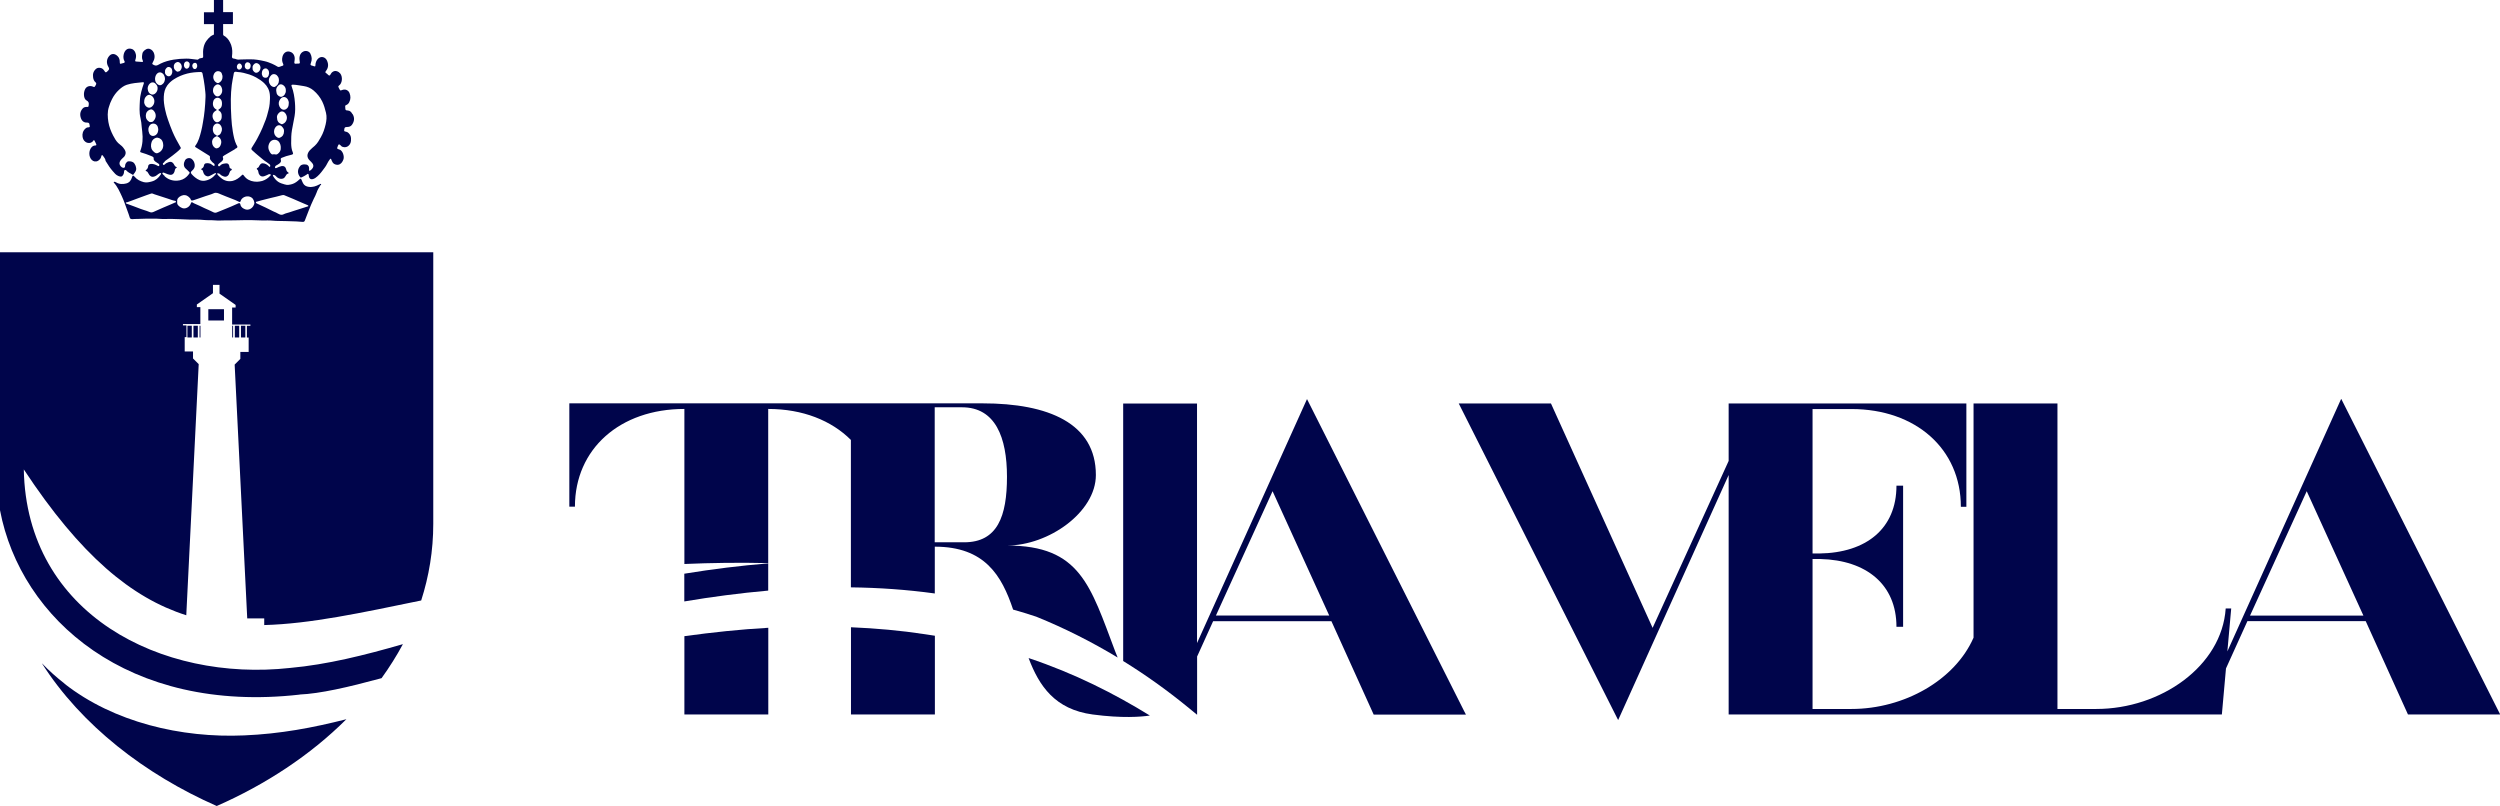 <?xml version="1.0" encoding="UTF-8"?> <svg xmlns="http://www.w3.org/2000/svg" id="Calque_1" viewBox="0 0 285.73 92.12"><defs><style>.cls-1{fill:#00054b;stroke-width:0px;}</style></defs><rect class="cls-1" x="26.54" y="37.23" width=".1" height="1.34"></rect><rect class="cls-1" x="23.81" y="35.34" width="1.79" height="1.29"></rect><rect class="cls-1" x="22.81" y="37.23" width=".1" height="1.34"></rect><rect class="cls-1" x="21.42" y="37.23" width=".5" height="1.34"></rect><rect class="cls-1" x="26.84" y="37.23" width=".5" height="1.34"></rect><rect class="cls-1" x="27.54" y="37.23" width=".5" height="1.34"></rect><path class="cls-1" d="M34.23,79.38c2.35-.1,5.54-.83,9.38-1.87.9-1.25,1.72-2.55,2.44-3.89-4.35,1.26-8.67,2.34-12.89,2.72-14.67,1.62-30.13-6.1-30.44-22.69,6.48,9.83,12.31,14.68,18.57,16.67l1.42-28.7-.65-.65v-.8h-.95v-1.64h.2v-1.34h-.4v-.15h1.99v-1.94h-.4v-.3l1.84-1.29v-.95h.75v1l1.84,1.29v.3h-.4v1.94h2.09v.15h-.4v1.34h.2v1.64h-.95v.8l-.65.65,1.44,29.06v-.05h1.94v.76c5.27-.14,11.09-1.4,17.94-2.81.89-2.77,1.38-5.69,1.38-8.75v-31.05H0v29.48c2.37,12.47,14.69,23.29,34.23,21.08Z"></path><path class="cls-1" d="M7.39,78.14c-.93-.72-1.8-1.5-2.61-2.34,4.52,7.1,11.81,12.72,19.99,16.32,5.56-2.44,10.69-5.8,14.82-9.92-3.81.97-7.56,1.68-11.69,1.85-7.17.32-14.91-1.5-20.52-5.9Z"></path><rect class="cls-1" x="22.11" y="37.23" width=".5" height="1.34"></rect><path class="cls-1" d="M97.26,71.69v9.97h9.59v-9c-.37-.06-.73-.12-1.11-.17-2.8-.43-5.63-.68-8.48-.8Z"></path><path class="cls-1" d="M78.22,81.66h9.59v-9.91c-3.2.18-6.4.52-9.59.96v8.95Z"></path><path class="cls-1" d="M87.8,64.39c-3.13.25-6.34.65-9.59,1.18v3.17c3.14-.53,6.34-.95,9.59-1.24v-3.11Z"></path><path class="cls-1" d="M124.88,81.66c3.38.45,5.55.27,6.54.12-4.06-2.5-8.57-4.8-13.86-6.57,1.2,3.19,3.01,5.87,7.32,6.45Z"></path><path class="cls-1" d="M87.8,64.36v-17.62c3.94,0,7.23,1.32,9.45,3.54v16.85c3.2.04,6.4.26,9.59.7v-5.35c5.73,0,7.65,3.31,8.95,7.19.88.25,1.77.52,2.64.81,3.24,1.31,6.34,2.88,9.31,4.67-.09-.22-.18-.43-.27-.67-2.86-7.56-4-12.13-12.38-12.13,4.76,0,10.16-3.81,10.16-8.06,0-5.9-5.4-8.19-12.95-8.19h-47.23v11.81h.64c0-6.6,5.14-11.17,12.51-11.17v17.72c3.04-.13,6.23-.18,9.59-.1ZM106.84,46.55h3.11c3.81,0,5.14,3.43,5.14,7.94s-1.08,7.49-4.89,7.49h-3.37v-15.43Z"></path><path class="cls-1" d="M136.81,75.06l1.84-4.06h13.52l4.83,10.67h10.54l-18.16-36.06-12.57,27.89v-27.38h-8.44v29.43c2.54,1.57,4.98,3.31,7.32,5.22.37.3.73.6,1.1.9h.03v-6.6ZM145.44,56.13l6.48,14.22h-12.95l6.48-14.22Z"></path><path class="cls-1" d="M267.57,45.6l-13,28.85.44-4.91h-.63c-.44,6.6-7.43,11.49-14.79,11.49h-4.44v-34.92h-9.59v26.77c-2.12,4.84-7.91,8.15-13.96,8.15h-4.44v-17.14h.89c5.27.13,8.7,2.92,8.7,7.75h.76v-16.13h-.76c0,4.89-3.43,7.68-8.83,7.75h-.76v-16.51h4.44c7.37,0,12.51,4.57,12.51,11.17h.63v-11.81h-27.17v6.57l-8.69,19.08-11.62-25.65h-10.54l18.22,36.19,12.63-28.01v27.37h56.37l.47-5.26,2.45-5.41h13.52l4.83,10.67h10.54l-18.16-36.06ZM257.16,70.36l6.48-14.22,6.48,14.22h-12.95Z"></path><path class="cls-1" d="M32.72,12.46c-.32.2-.62.02-.77-.27-.15-.29-.12-.59.08-.86.25-.34.67-.33.89.08.07.14.11.29.08.44,0,.26-.08.48-.29.61h0ZM32.31,14.18c-.06.02-.11.03-.17,0-.33-.15-.47-.32-.49-.81,0-.17.11-.38.3-.53.3-.24.61-.04.76.27.21.41,0,.92-.4,1.06h0ZM32.46,15c0,.36-.16.61-.45.73-.14.06-.25.02-.36-.05-.47-.31-.41-1.03.01-1.3.16-.1.39-.09.53.05.15.16.3.33.27.56h0ZM31.69,17.61s-.04.04-.07.04c-.15.03-.28-.06-.45,0-.11.03-.25-.13-.33-.27-.2-.34-.23-.67-.05-1.03.2-.41.74-.51,1.06-.18.15.16.26.47.24.74.02.29-.13.53-.39.71h0ZM31.57,22.48c.22-.05.44-.11.66-.17.04-.01.08-.02.13-.02.07-.01.14.02.2.05.63.26,1.26.52,1.88.8.23.1.46.19.68.29.05.02.12.04.12.1,0,.06-.06.07-.12.08-.33.11-.67.21-1,.32-.36.12-.72.22-1.08.35-.2.07-.42.1-.6.2-.36.19-.62-.06-.9-.19-.18-.08-.37-.15-.54-.25-.45-.24-.92-.44-1.38-.66-.1-.05-.2-.09-.3-.14-.05-.03-.08-.06-.07-.13,0-.06.06-.05.1-.06.32-.1.63-.18.95-.26.42-.1.84-.22,1.27-.31h0ZM28.93,23.58c-.19.3-.58.47-.91.34-.24-.09-.47-.23-.54-.52,0-.01,0-.02,0-.03-.05-.13-.09-.2-.26-.12-.45.22-.92.4-1.39.6-.35.15-.71.29-1.06.43-.12.05-.25.04-.36-.01-.34-.18-.69-.32-1.04-.48-.36-.16-.69-.35-1.06-.49-.09-.03-.2-.09-.29-.15-.08-.05-.15-.07-.2.07-.11.36-.45.6-.78.6-.29,0-.69-.27-.78-.53-.02-.06,0-.14-.01-.25-.04-.33.18-.54.48-.67.28-.12.56-.1.8.1.12.11.25.21.29.38.02.06.05.05.09.06.12.02.23-.04.34-.07.42-.14.83-.28,1.25-.43.31-.11.63-.18.92-.32.29-.14.53,0,.79.11.41.16.81.34,1.23.49.3.11.59.23.87.37.14.07.16,0,.19-.09.12-.39.61-.61,1.01-.5.34.1.49.33.55.65.03.15-.03.3-.11.43h0ZM18.81,20.1c-.07-.06-.15-.11-.19-.18-.03-.05-.1-.09-.05-.15.04-.06.11-.06.17-.03.15.06.3.13.45.18.35.13.62.07.75-.3.06-.16.03-.36.24-.44.03-.01.04-.07,0-.08-.21-.06-.25-.26-.35-.4-.15-.2-.32-.25-.55-.17-.17.06-.32.13-.45.26-.05.05-.11.12-.18.03-.06-.08-.05-.16.04-.21.1-.06.13-.18.22-.24.27-.2.55-.38.81-.59.31-.25.63-.48.9-.77.09-.1.02-.18-.03-.26-.32-.55-.62-1.1-.87-1.69-.2-.45-.35-.91-.52-1.37-.13-.37-.24-.75-.32-1.13-.11-.5-.19-1.01-.16-1.52.02-.45.12-.9.4-1.28.21-.28.46-.51.76-.7.47-.3.97-.51,1.51-.65.51-.13,1.02-.17,1.54-.18.14,0,.2.08.22.19.09.47.19.94.24,1.41.05.47.12.94.1,1.25-.04,1.1-.13,2.02-.3,2.93-.06.33-.11.67-.2.99-.15.57-.29,1.16-.66,1.65-.09.12.01.17.1.22.49.3.97.61,1.46.91.11.06.12.13.1.25-.03.2.13.32.24.46.05.06.1.11.17.15.06.03.12.1.13.18,0,.05,0,.1-.03.13-.05.05-.09,0-.13-.02-.12-.07-.22-.18-.36-.23-.15-.05-.31-.06-.46-.04-.13.02-.22.12-.24.25-.02.16-.1.27-.24.35-.1.06-.11.11.01.16.1.04.12.14.14.23.07.24.19.43.45.5.2.05.35-.08.51-.15.13-.06.24-.15.38-.2.05-.02.09-.02.12.01.04.04,0,.08-.03.11-.33.4-.75.67-1.27.74-.42.05-.76-.13-1.08-.38-.14-.11-.27-.23-.39-.37-.14-.17-.13-.25.04-.4.23-.19.35-.43.3-.73-.04-.25-.15-.47-.35-.62-.23-.17-.61-.09-.75.16-.17.3-.23.72.12.99.12.09.23.23.35.34.06.05.07.11.03.17-.2.3-.45.54-.79.69-.21.09-.41.13-.62.14-.55.03-1.03-.14-1.43-.51h0ZM20,23.15c-.14.07-.29.13-.43.19-.59.25-1.19.5-1.78.77-.16.07-.32.17-.51.17-.17-.02-.33-.12-.5-.17-.23-.07-.45-.14-.67-.22-.26-.09-.51-.19-.76-.29-.25-.1-.51-.19-.76-.28,0,0-.01,0-.02,0-.07-.04-.18-.04-.19-.12,0-.09.11-.07.18-.09.36-.14.72-.25,1.08-.4.37-.15.75-.26,1.12-.41.17-.07.34-.11.52-.18.12-.04.23.04.35.08.52.15,1.02.35,1.54.5.27.08.53.2.81.25.05,0,.13.02.13.09,0,.06-.05.1-.1.13h0ZM18.34,17.32c-.09.07-.21.14-.33.18-.16.06-.3-.04-.42-.14-.28-.23-.37-.53-.32-.89.05-.36.23-.61.57-.72.23-.07.56.09.69.33.09.16.13.34.13.52,0,.29-.11.54-.33.72h0ZM17.05,15.22c-.14-.32-.13-.63.08-.91.16-.21.49-.24.7-.09.21.15.23.36.26.58-.02.24-.06.46-.27.62-.27.2-.62.15-.77-.19h0ZM16.69,13.01c.06-.26.27-.43.51-.5.17-.05.32.08.42.21.29.37.21.83-.11,1.14-.07.07-.18.1-.3.09-.1.02-.18-.04-.26-.11-.27-.22-.33-.51-.26-.83h0ZM16.48,11.65c0-.29.07-.5.27-.68.21-.19.45-.18.67.05.35.36.28.95-.13,1.22-.29.19-.66-.03-.77-.36-.03-.08-.06-.17-.04-.22h0ZM17.41,9.42c.22-.03.34.11.45.24.11.13.17.29.15.46.01.39-.37.77-.68.68-.24-.07-.42-.27-.45-.63-.03-.31.19-.71.53-.76h0ZM18,8.37c.2-.16.43-.13.63.06.13.13.23.38.23.62-.02.15-.07.35-.21.5-.19.19-.41.29-.69.04-.36-.31-.29-.96.05-1.23h0ZM19.07,7.73c.18-.17.52-.04.59.23.05.18.05.36-.05.54-.11.22-.36.29-.55.14-.14-.11-.23-.25-.2-.44-.03-.2.08-.34.21-.47h0ZM19.86,7.55c.03-.2.12-.36.34-.44.23-.09.44.11.52.28.11.24.05.46-.1.66-.07.09-.18.13-.31.14-.08.02-.14-.05-.21-.1-.17-.13-.26-.32-.23-.53h0ZM21.4,7.02c.12.01.29.18.28.3-.01.15-.01.3-.13.43-.15.15-.32.14-.44-.03-.06-.09-.1-.19-.09-.28,0-.28.16-.44.39-.42h0ZM21.99,7.43c.03-.16.17-.26.33-.25.13.01.23.17.22.39,0,.07-.04.16-.1.24-.06.07-.14.09-.23.08-.15-.03-.26-.26-.23-.46h0ZM24.25,16.11c.03-.19.16-.39.43-.51.03-.01.11,0,.1-.07,0-.05-.05-.08-.1-.1-.41-.16-.45-.87-.21-1.13.11-.13.25-.2.41-.18.22.02.34.17.43.37.12.28.04.53-.1.78-.07.12-.18.17-.3.22-.03.01-.08,0-.09.05,0,.06.04.05.07.07.32.14.47.49.37.84-.07.24-.17.44-.45.5-.14.03-.23-.04-.31-.11-.2-.18-.27-.37-.26-.73h0ZM24.68,12.49c-.3-.18-.43-.53-.29-.96.1-.3.44-.45.7-.3.22.13.29.37.28.61,0,.16-.02.34-.14.49-.07.08-.15.12-.22.17-.08.06-.06.1,0,.13.26.15.35.38.33.67,0,.19-.03.36-.17.5-.26.25-.53.23-.73-.07-.23-.35-.23-.83.24-1.09.04-.02.08-.03.08-.09,0-.06-.06-.04-.08-.05h0ZM24.75,9.67c.14-.08.4,0,.51.19.21.35.2.8-.16,1.08-.15.12-.38.09-.49-.02-.17-.16-.27-.35-.27-.56,0-.33.14-.55.41-.69h0ZM24.44,8.48c.15-.3.41-.43.72-.29.19.08.2.28.26.45.01.04,0,.1.01.14,0,.29-.12.52-.38.67-.1.06-.2.06-.3,0-.31-.17-.49-.6-.3-.97h0ZM25.62,17.77c.4-.24.8-.47,1.2-.7.04-.02.06-.06.09-.08.08-.06.2-.06.22-.18.02-.11-.07-.18-.11-.27-.23-.47-.32-.98-.41-1.49-.09-.52-.14-1.04-.17-1.57-.04-.71-.07-1.43-.06-2.14,0-.55.05-1.1.11-1.64.05-.38.13-.76.2-1.14,0-.04.01-.08.02-.13.03-.2.12-.26.32-.22.05.01.1.01.14.02.46.02.89.15,1.32.28.27.09.53.2.78.34.33.18.64.39.91.64.38.36.61.8.66,1.33.04.35,0,.69-.02,1.03-.04.48-.19.93-.31,1.4-.07.27-.18.54-.29.8-.15.38-.29.76-.48,1.12-.21.42-.42.85-.68,1.25-.1.15-.18.31-.28.45-.1.13-.04.23.05.31.27.25.55.49.83.72.27.22.52.46.83.64.11.07.21.16.32.24.07.05.07.12.08.18,0,.04-.02.09-.06.11-.05.02-.07-.03-.1-.06-.2-.21-.44-.35-.73-.35-.17,0-.26.13-.34.25-.07.11-.09.24-.25.29-.05.01-.11.11-.01.18.08.06.11.14.12.23.01.15.06.28.15.39.12.16.33.21.52.14.16-.06.32-.12.47-.2.04-.02.08-.04.12-.04.06,0,.12,0,.16.06.04.06-.03.09-.06.13-.25.28-.54.47-.91.59-.2.06-.39.07-.59.09-.47,0-.9-.11-1.26-.42-.11-.09-.19-.21-.28-.32-.08-.09-.12-.1-.21,0-.29.29-.63.54-1.03.64-.5.11-.97,0-1.36-.35-.13-.12-.28-.22-.38-.38-.02-.03-.06-.05-.04-.1.02-.05.07-.03.11-.03.09,0,.16.03.22.1.12.13.27.21.44.26.34.12.58-.17.64-.44.03-.12.08-.2.18-.26.03-.02.08-.02.08-.08,0-.07-.05-.11-.09-.12-.14-.02-.17-.13-.18-.23-.07-.39-.26-.41-.62-.34-.17.03-.33.09-.45.24-.04.05-.12.1-.18.04-.07-.07-.07-.16,0-.23.09-.09.2-.17.3-.25.17-.13.3-.27.2-.51-.04-.11.05-.16.12-.2h0ZM27.37,7.25c.14,0,.29.19.29.36,0,.16-.17.35-.31.35-.19,0-.27-.15-.28-.33,0-.19.15-.38.29-.38h0ZM28.3,7.12c.2,0,.35.16.35.38,0,.27-.14.44-.35.44-.18,0-.34-.18-.33-.39,0-.26.14-.44.33-.44h0ZM29,7.38c.15-.19.31-.21.5-.11.21.11.32.37.26.59-.05.19-.14.34-.34.43-.15.06-.26.02-.36-.07-.13-.12-.22-.26-.19-.44-.03-.16.03-.29.12-.4h0ZM29.93,8.36c0-.32.19-.54.43-.54.13,0,.22.08.29.17.16.22.13.59-.05.8-.14.17-.52.11-.6-.1-.04-.11-.1-.23-.07-.33h0ZM31.67,8.64c.16.17.21.31.21.55,0,.34-.17.57-.45.73-.15.08-.42-.04-.55-.24-.26-.38-.18-.79.13-1.09.18-.18.48-.15.67.05h0ZM32.48,9.82c.15.19.19.28.19.57,0,.29-.2.6-.49.67-.12.03-.24-.03-.34-.1-.1-.07-.19-.18-.22-.3-.1-.39-.08-.69.29-.97.15-.11.42-.05.57.14h0ZM40.25,12.99c-.1-.18-.24-.34-.49-.36-.28-.02-.28-.03-.3-.33,0-.03,0-.05,0-.08-.03-.11,0-.18.12-.22.15-.06.26-.17.33-.31.18-.34.18-.69.04-1.05-.12-.31-.44-.47-.76-.38-.34.1-.27.16-.46-.2-.01-.03-.02-.06-.04-.09-.04-.07-.02-.14.04-.18.4-.26.46-1.02.15-1.4-.19-.23-.55-.37-.82-.2-.14.08-.23.2-.3.34-.06.11-.12.14-.23.05-.1-.08-.18-.19-.3-.26-.07-.04-.05-.12,0-.18.31-.38.34-.78.14-1.22-.19-.42-.71-.57-1.06-.17-.17.2-.25.43-.26.68,0,.17-.03.19-.2.13-.05-.02-.1-.04-.15-.05-.23-.04-.25-.1-.17-.31.15-.37.12-.73-.06-1.08-.15-.28-.51-.36-.78-.24-.48.21-.52.76-.43,1.19.03.13.01.19-.13.2-.04,0-.09,0-.13,0-.4.05-.39,0-.33-.39.07-.46-.13-.79-.41-.92-.47-.22-.85.06-.97.49-.08.3-.07.58.07.85.06.13.03.2-.11.23-.1.02-.19.07-.28.1-.08.03-.15.04-.23,0-.21-.13-.42-.24-.64-.34-.29-.12-.58-.24-.88-.3-.53-.12-1.07-.22-1.62-.21-.37.01-.74,0-1.11.02-.15.01-.31.03-.45-.02-.12-.04-.23-.08-.35-.09-.12,0-.19-.11-.18-.23.06-.44.06-.88-.09-1.31-.14-.38-.33-.71-.65-.96-.08-.07-.27-.11-.27-.25v-1.19h1.12v-1.36h-1.12V0h-1.05v1.4h-1.14v1.36h1.14v1.19s-.28.12-.35.18c-.41.35-.7.72-.82,1.24-.09.36-.08.72-.06,1.08,0,.12-.04.17-.16.18-.14.01-.28.04-.39.15-.03.03-.07.04-.12.04-.42-.03-.84-.13-1.26-.12-.49,0-.98.04-1.47.12-.51.09-1,.22-1.47.45-.24.11-.45.33-.76.16-.2-.1-.24-.11-.12-.31.22-.37.27-.75.08-1.15-.13-.26-.41-.43-.65-.4-.25.03-.57.29-.62.53-.05.27-.1.56.04.83.05.1.04.15-.1.15-.19,0-.38-.04-.57-.04-.2,0-.24-.04-.17-.23.07-.2.09-.4.05-.59-.06-.27-.18-.52-.46-.62-.54-.18-.85.2-.94.66-.05.26-.03.52.11.76.05.09,0,.13-.07.17-.09.04-.19.03-.27.07-.16.07-.21.04-.21-.15,0-.25-.05-.49-.23-.67-.31-.33-.69-.35-.95-.07-.35.37-.38.87-.1,1.31q.14.22-.06.4s-.05.06-.08.08c-.17.16-.22.15-.34-.06-.1-.16-.23-.29-.42-.33-.18-.04-.37-.03-.52.09-.3.25-.41.58-.35.97.03.23.1.43.28.58.09.07.09.15.06.24-.03.08-.08.15-.12.22-.06.09-.12.09-.22.04-.31-.15-.75-.08-.92.3-.1.22-.14.44-.12.68.02.24.09.48.29.59.24.13.29.27.25.53-.04.21-.01.22-.22.21-.17,0-.34.04-.45.16-.28.3-.37.66-.24,1.07.1.35.35.58.71.56.18,0,.27.05.29.22,0,.02,0,.05.01.07.06.2.03.25-.18.26-.12,0-.21.06-.29.13-.29.26-.39.6-.33.97.05.32.24.57.55.66.26.07.52,0,.68-.25.04-.07.1-.08.14.02.06.12.13.24.18.37.05.11.03.17-.11.17-.17,0-.31.08-.42.21-.34.39-.33,1.08.03,1.44.19.19.48.24.73.09.19-.12.32-.28.36-.51,0-.05.02-.11.09-.12.06-.01.09.04.11.08.1.17.27.31.28.53,0,.05.05.1.08.15.22.37.46.73.74,1.05.19.22.37.46.66.57.26.1.42.11.56-.17.05-.11.09-.22.08-.34,0-.07.02-.14.09-.17.07-.03.15,0,.18.05.19.24.48.32.71.48.03.02.05.03.07,0,.12-.16.26-.32.32-.52.08-.27-.09-.73-.33-.9-.15-.11-.56-.17-.69-.05-.14.13-.23.27-.23.46,0,.18-.08.24-.24.22-.18-.03-.4-.29-.4-.48,0-.32.23-.5.43-.69.04-.04.08-.08.12-.12.29-.41.13-.7-.15-1.05-.15-.19-.38-.32-.55-.49-.25-.24-.42-.56-.58-.86-.25-.48-.45-1-.54-1.54-.09-.57-.13-1.16.06-1.73.09-.3.2-.6.35-.88.21-.41.47-.77.81-1.08.26-.24.55-.46.89-.57.59-.19,1.2-.23,1.81-.29.15-.01.16.04.12.17-.1.3-.21.61-.28.92-.08.33-.15.68-.16,1.02-.03.67-.09,1.34.07,2,.04.16.07.33.09.5.04.35.06.7.11,1.05.09.75.05,1.48-.22,2.19-.04.1-.01.14.08.17.38.12.77.24,1.13.4.15.07.37.1.31.37,0,.02.01.04.02.06.04.09.1.17.19.23.12.07.24.15.35.23.07.05.12.13.08.22-.05.1-.13.05-.2.01-.24-.13-.49-.23-.77-.2-.16.02-.28.1-.29.24-.01.19-.09.33-.24.45-.08.07-.07.11.03.14.11.03.16.11.21.21.16.32.39.57.84.34.16-.08.28-.22.44-.3.05-.03.12-.07.17-.02.06.06,0,.12-.03.17-.25.37-.56.65-1,.77-.3.08-.6.16-.92.08-.41-.11-.78-.29-1.06-.63-.13-.15-.21-.19-.29.07-.1.34-.28.61-.66.71-.42.11-.81.09-1.18-.14-.06-.03-.11-.06-.18-.05-.02,0-.06,0-.07.03,0,.02,0,.05.02.07.42.46.66,1.02.92,1.58.25.53.42,1.09.63,1.64.1.25.18.51.26.76.03.1.08.15.19.18.12.02.22,0,.33-.01.27-.01.53,0,.8-.02.41-.02.82-.02,1.23-.02.32,0,.65,0,.97.03.39.04.79-.01,1.18,0,.72.01,1.45.06,2.17.08.52.01,1.05-.02,1.57.04.44.05.87.01,1.31.05.4.04.81,0,1.21,0,.59,0,1.17,0,1.76-.02.82-.03,1.63,0,2.45.03.39,0,.78-.02,1.17.02.5.05,1,.03,1.5.05.41.01.82.02,1.22.04.22.01.44.03.67.05.14.01.24-.01.29-.17.14-.39.3-.78.45-1.16.18-.44.35-.88.56-1.3.12-.23.24-.47.33-.72.09-.29.26-.55.42-.82.03-.05.15-.09.08-.16-.04-.05-.12.03-.18.05,0,0,0,0-.01,0-.37.2-.76.34-1.2.28-.3-.04-.53-.16-.67-.43-.07-.13-.11-.26-.17-.39-.07-.15-.12-.15-.24-.03-.24.23-.5.43-.82.53-.28.08-.56.14-.86.04-.27-.08-.53-.15-.76-.31-.24-.17-.41-.39-.56-.63-.03-.04-.05-.08-.01-.13.05-.06.09,0,.13,0,.1.02.16.09.23.16.25.27.6.34.86.2.09-.05.12-.13.18-.2.1-.12.13-.3.32-.33.1-.02.07-.1,0-.14-.15-.09-.2-.23-.23-.38-.06-.25-.25-.38-.5-.34-.21.04-.4.13-.59.22-.05.02-.11.04-.15,0-.05-.04-.03-.1-.01-.15.02-.06.05-.1.11-.13.13-.07.26-.14.37-.23.13-.11.24-.22.17-.42-.03-.09-.02-.18.1-.23.34-.14.68-.26,1.03-.33.25-.05.32-.1.23-.31-.14-.32-.17-.66-.18-1,0-.51,0-1.03.09-1.54.09-.53.21-1.06.3-1.59.09-.51.08-1.04.04-1.55-.05-.62-.15-1.24-.37-1.83-.07-.18-.02-.22.17-.21.41.01.81.11,1.21.16.42.06.8.23,1.12.5.41.35.75.77.99,1.26.2.41.32.84.43,1.29.11.45.06.89-.04,1.33-.12.5-.28,1-.54,1.45-.2.36-.4.72-.71,1-.19.17-.39.32-.56.51-.34.39-.39.82.03,1.2.09.08.18.18.26.28.13.15.15.35.06.51-.06.11-.14.21-.25.28-.05.03-.09.09-.15.06-.06-.03-.04-.1-.03-.16,0-.17,0-.34-.15-.46-.17-.15-.66-.14-.84.05-.36.4-.38.9-.02,1.32.04.05.08.04.13.02.22-.09.41-.2.61-.33.05-.03.09-.11.16-.07.06.03.06.1.07.17.01.12.03.24.12.34.15.17.42.09.62-.04.35-.24.62-.56.87-.9.17-.23.36-.46.48-.72.09-.19.21-.37.33-.53.07-.09.12-.07.15.02.05.13.1.25.18.37.16.23.56.32.8.18.23-.13.33-.33.42-.57.11-.33-.08-1.02-.5-1.12-.26-.07-.26-.09-.16-.35.1-.28.15-.29.37-.08.02.01.03.03.04.05.17.15.5.17.7.05.37-.22.43-.57.41-.95-.01-.23-.11-.43-.28-.59-.11-.11-.25-.16-.39-.18-.11-.02-.12-.07-.11-.16.03-.31.07-.35.39-.36.2,0,.38-.08.5-.25.27-.38.32-.78.09-1.19h0Z"></path></svg> 